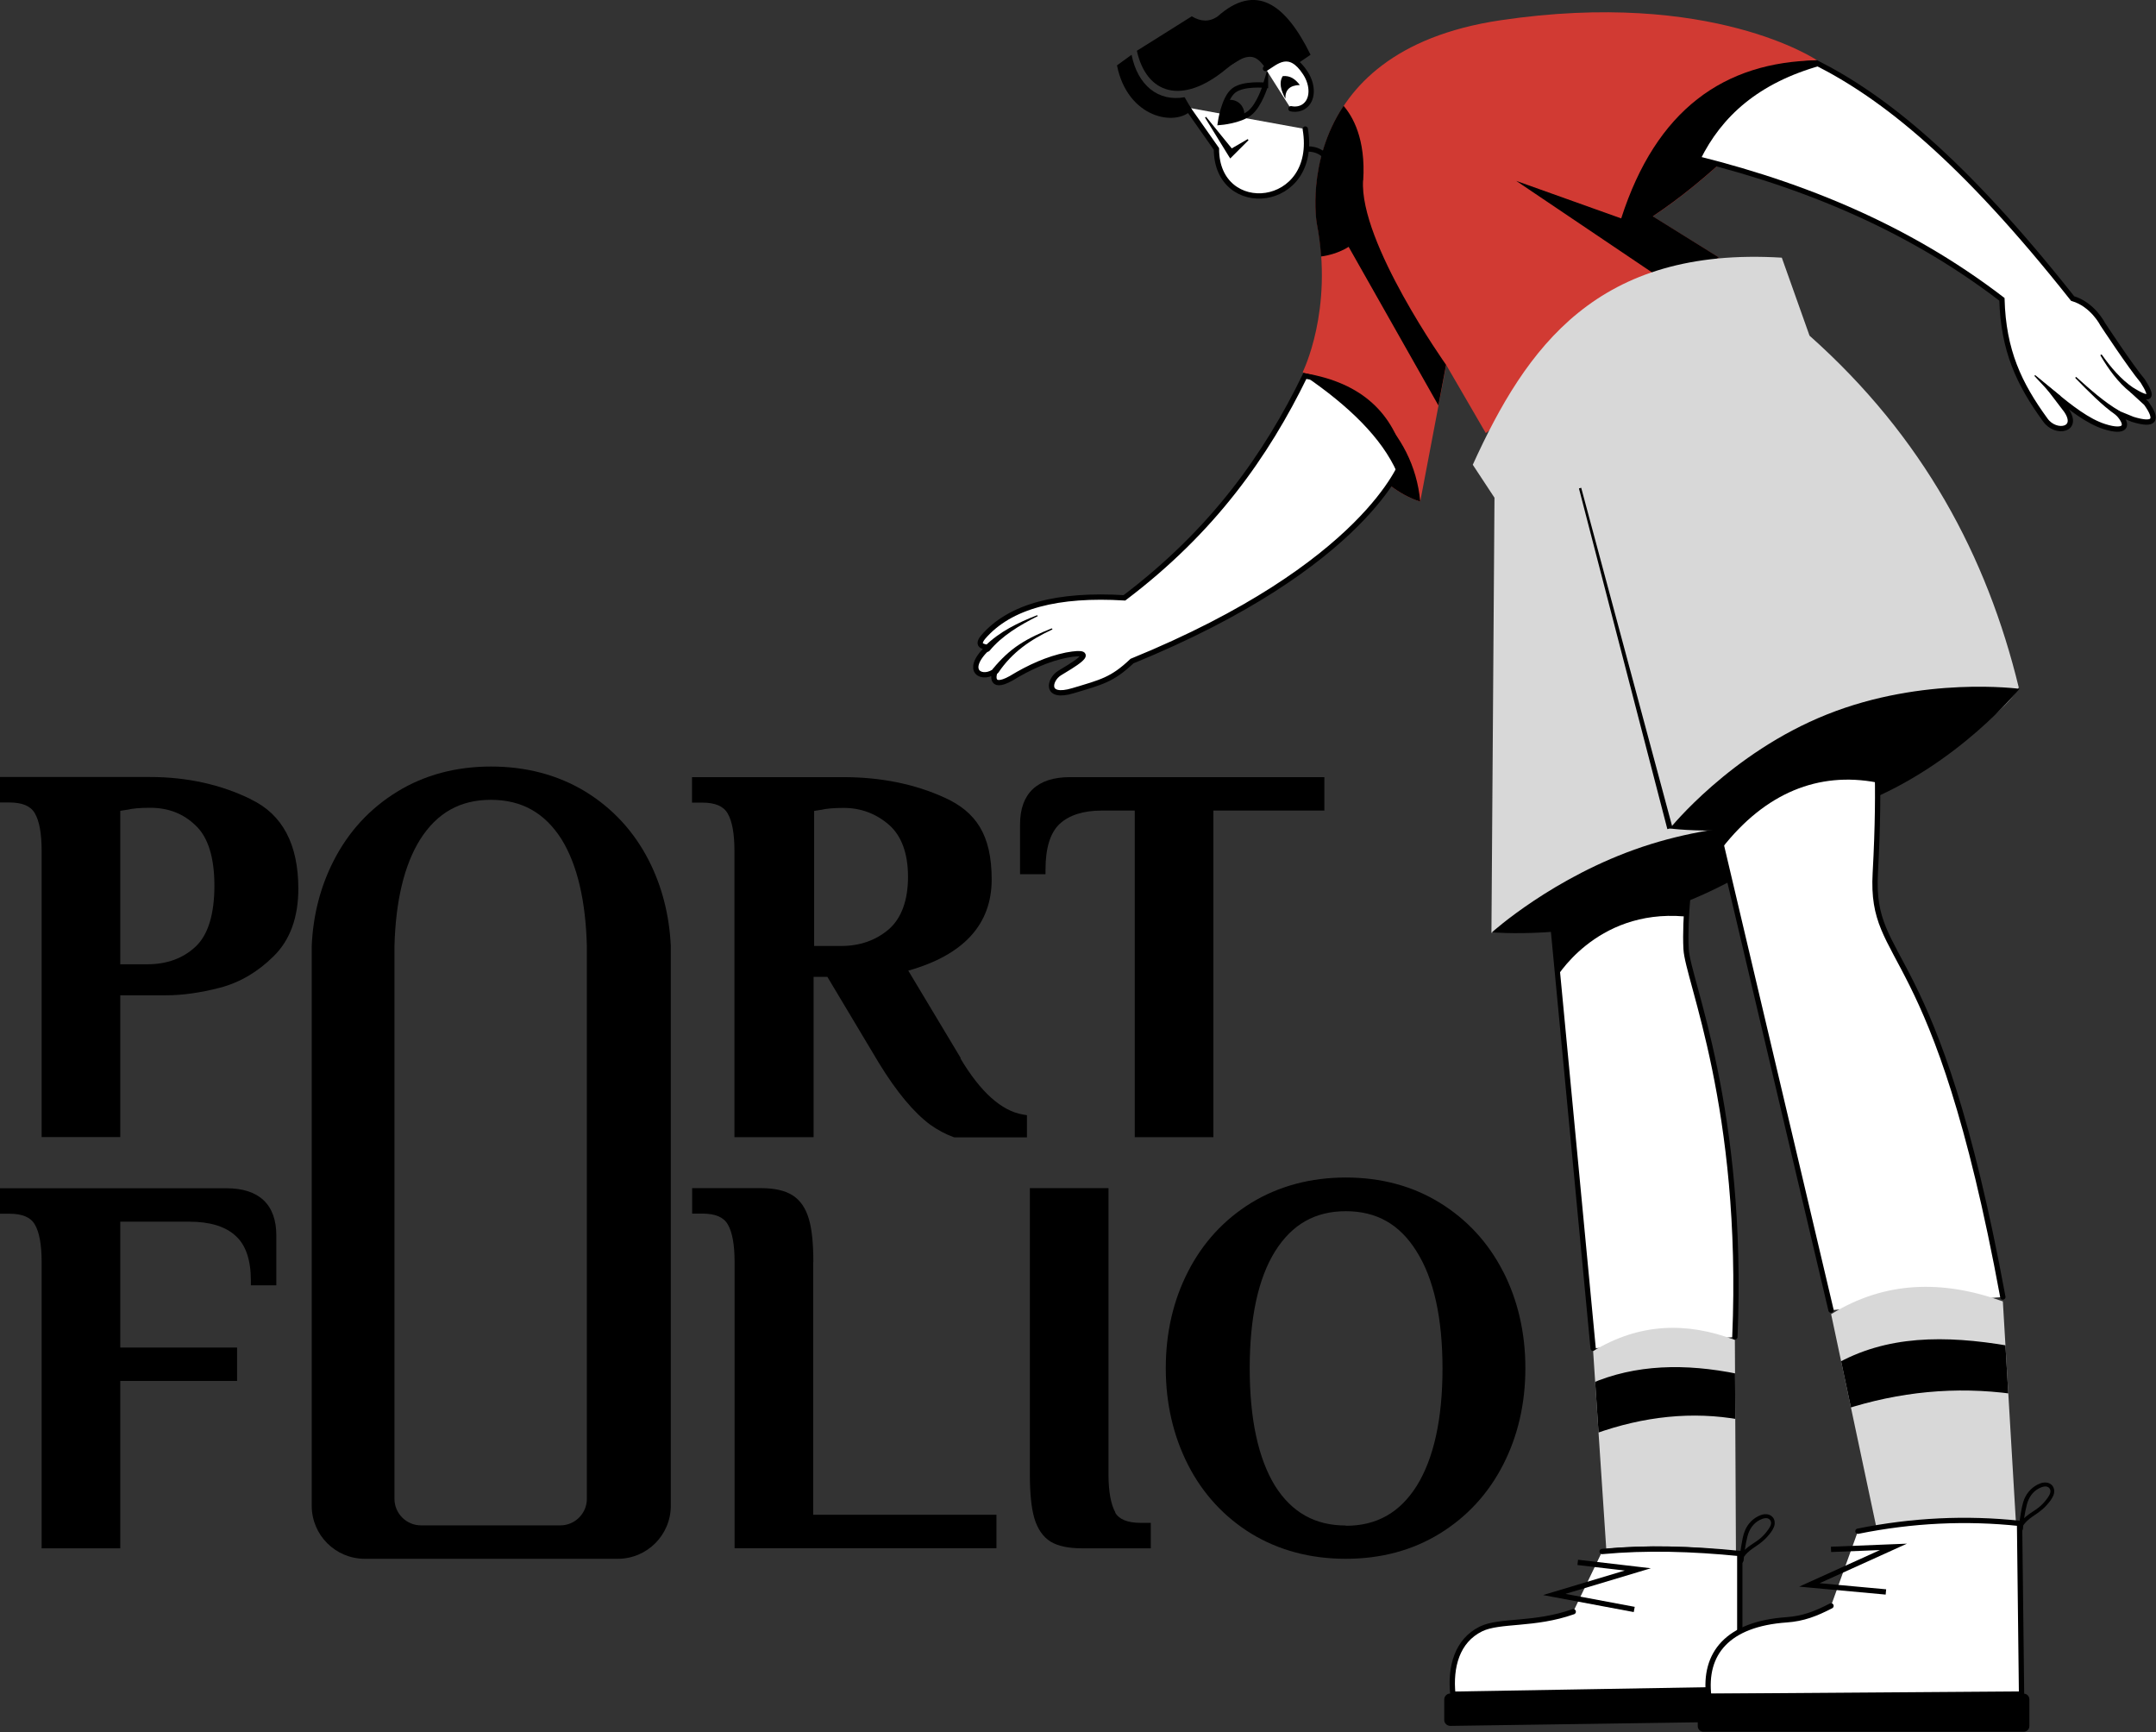 <?xml version="1.0" encoding="UTF-8"?>
<svg id="Layer_1" xmlns="http://www.w3.org/2000/svg" xmlns:xlink="http://www.w3.org/1999/xlink" version="1.1" viewBox="0 0 1626 1306">
  <rect x="0" y="0" width="1626" height="1306" fill="#333333" stroke="none"/>
  <!-- Generator: Adobe Illustrator 29.0.1, SVG Export Plug-In . SVG Version: 2.1.0 Build 192)  -->
  <defs>
    <style>
      .st0, .st1, .st2 {
        fill: none;
      }

      .st3 {
        fill: #d8d8d8;
      }

      .st4 {
        clip-path: url(#clippath-1);
      }

      .st5 {
        clip-path: url(#clippath-3);
      }

      .st6 {
        clip-path: url(#clippath-4);
      }

      .st7 {
        clip-path: url(#clippath-2);
      }

      .st8 {
        clip-path: url(#clippath-7);
      }

      .st9 {
        clip-path: url(#clippath-6);
      }

      .st10 {
        clip-path: url(#clippath-5);
      }

      .st11 {
        fill: #fff;
      }

      .st12 {
        fill: #d13a33;
      }

      .st1 {
        stroke-linecap: round;
      }

      .st1, .st2 {
        stroke: #000;
        stroke-miterlimit: 10;
        stroke-width: 4px;
      }

      .st13 {
        clip-path: url(#clippath);
      }
    </style>
    <clipPath id="clippath">
      <rect class="st0" x="734" width="891.9" height="1305.8"/>
    </clipPath>
    <clipPath id="clippath-1">
      <path class="st0" d="M954.4,64.3s-4.6,15.2-12,21-22,7-22,7c0,0,2.6-18.2,10-24s24-4,24-4Z"/>
    </clipPath>
    <clipPath id="clippath-2">
      <path class="st0" d="M1057.7,347.7s-27.2,78.6-204,150.8c-14.9,14.1-22.8,15.8-44.4,22.3-21.6,6.5-18-8.4-10.3-13.2s32.9-18.7,5.2-13.6c-13.7,2.8-27.6,8.9-41.7,17.5-17.2,9.6-12.7-5-11.5-6-9.3,8-24.9,1.3-6.6-16.6,1.8-1.8-9.7,0-3.1-8.3,20.4-23.9,57.1-32.8,106.7-29.8,66.9-50.6,107-107.6,136.1-167.3,42.4,7.1,65.1,29.9,73.4,64.1h.2Z"/>
    </clipPath>
    <clipPath id="clippath-3">
      <path class="st0" d="M1263.9,115.8c89.1,20.4,172.5,53.6,245.9,109.9,1.1,38.7,12.9,63.8,32.8,91.1,7.8,10.9,26.1,7.5,15.7-7.5l-9-11.8c11.8,9.5,25.1,20.2,37.9,24.2,15.8,5,19-.5,10.2-10l11,4.5c16.6,5.1,19.5.7,10.2-12.2l-10.8-9.9c14.3,8.8,16.4,6,8.2-6.8-9.2-10.9-30.3-43-30.3-43,0,0-7.4-14.7-22.6-19.2-83.4-105.4-142.7-152.2-193.2-177.7-25.4,1.5-47.1,8-65,19.6-17.4,11.3-31.1,27.5-41.1,48.8h.1Z"/>
    </clipPath>
    <clipPath id="clippath-4">
      <path class="st0" d="M1380.9,987.9l-88.9-376.7,122.3-60.4s4,35.6,0,107.5,45.6,45.3,96.2,319.7"/>
    </clipPath>
    <clipPath id="clippath-5">
      <path class="st0" d="M1201.5,1016.7l-31.2-328.4,105.8-33.2c-1.7,2.3-5.7,37.4-4.5,60.5,1.1,23.2,44.1,119.4,36.8,292.5"/>
    </clipPath>
    <clipPath id="clippath-6">
      <path class="st0" d="M1211.4,1168l-9.9-149.2c34.9-21.2,70.6-22.2,106.9-8.4l.8,159.4c-34.2-4.1-67-5.1-97.9-1.9h0Z"/>
    </clipPath>
    <clipPath id="clippath-7">
      <path class="st0" d="M1380.9,991c40.4-25,83.9-26.2,129.6-9.7l9.9,167.5c-35.1-4.5-70.2-3.6-105.2,3.3l-34.2-161.1h-.1Z"/>
    </clipPath>
  </defs>
  <g class="st13">
    <g>
      <path class="st2" d="M914.9,54.8l30.5-18.5"/>
      <path class="st11" d="M984.4,97.3c10.3,60.7-67,67.8-67,15l-21.9-31.2"/>
      <path class="st1" d="M984.4,97.3c10.3,60.7-67,67.8-67,15l-21.9-31.2"/>
      <path d="M960.4,60.3l28-19c-19-38.7-41.4-54.3-70-29-6.2,4.4-12.8,4.1-19.6,0l-41.4,26c7.2,32.5,33.9,41.3,67,14,23-19,26-5.7,36,8Z"/>
      <path d="M842.4,49.3l11-8c4.6,23.1,20.2,35.6,40,32l5.5,9.5c-12,13-48.5,6.5-56.5-33.5Z"/>
      <path d="M909.7,88.2l20.8,25.6-3.8-.6,14.3-8.3.6.8c-1.5,1.5-12.6,12.6-13.8,13.8l-1.7-2.7-17.3-28.1.8-.6h.1Z"/>
      <path class="st2" d="M954.4,64.3s-4.6,15.2-12,21-22,7-22,7c0,0,2.6-18.2,10-24s24-4,24-4Z"/>
      <g class="st4">
        <path d="M927.9,96.3c5.8,0,10.5-4.7,10.5-10.5s-4.7-10.5-10.5-10.5-10.5,4.7-10.5,10.5,4.7,10.5,10.5,10.5Z"/>
      </g>
      <path class="st11" d="M954.4,51.7c8-4.9,18-15.3,30.1,3.4,6.1,9.4,5.8,20.6-1.1,25.2-2.8,1.9-6.3,2.4-9.8,1.7"/>
      <path class="st1" d="M954.4,51.7c8-4.9,18-15.3,30.1,3.4,6.1,9.4,5.8,20.6-1.1,25.2-2.8,1.9-6.3,2.4-9.8,1.7"/>
      <path d="M969.4,74.4c-3.4-6.3-5-12.2-2-17,5.7-.6,9.6,2.4,12.9,6.7-7.7.2-11.1,3.8-10.9,10.3Z"/>
      <path class="st12" d="M1120.5,326.5l-29.8-51.3-19.6,103c-32.2-9.8-60.8-50.6-88.6-97.7,0,0,23.4-46.8,10.6-112.4,0,0-21.5-129,138.4-152.8,159.9-23.8,239.1,30.3,239.1,30.3-40.1,48.1-81.2,89.1-124.1,117.6l49.8,31-175.8,132.4h0Z"/>
      <path d="M982.8,281.1c27.7,46.9,56.2,87.3,88.3,97.1-4.9-54.5-50.1-89.2-88.3-97.1Z"/>
      <path d="M1028.1,136c2-31.3-8-48.3-14.8-56.2-28,42.2-20.3,88.2-20.3,88.2,1.7,8.8,2.8,17.3,3.3,25.4,12.6-1.6,20.8-7.3,20.8-7.3l67.7,119.6,5.8-30.6s-65.6-92.4-62.6-139.2h0Z"/>
      <path d="M1222.7,164.7l-79.2-28.3,121.1,81.6,31.7-23.9-49.8-31c42.9-28.5,84-69.5,124.1-117.6-70.5,1-121.6,37.4-147.9,119.1h0Z"/>
      <rect class="st0" x="982.4" y="9.2" width="388.3" height="369.1"/>
      <path class="st11" d="M1057.7,347.7s-27.2,78.6-204,150.8c-14.9,14.1-22.8,15.8-44.4,22.3-21.6,6.5-18-8.4-10.3-13.2s32.9-18.7,5.2-13.6c-13.7,2.8-27.6,8.9-41.7,17.5-17.2,9.6-12.7-5-11.5-6-9.3,8-24.9,1.3-6.6-16.6,1.8-1.8-9.7,0-3.1-8.3,20.4-23.9,57.1-32.8,106.7-29.8,66.9-50.6,107-107.6,136.1-167.3,42.4,7.1,65.1,29.9,73.4,64.1h.2Z"/>
      <path class="st1" d="M1057.7,347.7s-27.2,78.6-204,150.8c-14.9,14.1-22.8,15.8-44.4,22.3-21.6,6.5-18-8.4-10.3-13.2s32.9-18.7,5.2-13.6c-13.7,2.8-27.6,8.9-41.7,17.5-17.2,9.6-12.7-5-11.5-6-9.3,8-24.9,1.3-6.6-16.6,1.8-1.8-9.7,0-3.1-8.3,20.4-23.9,57.1-32.8,106.7-29.8,66.9-50.6,107-107.6,136.1-167.3,42.4,7.1,65.1,29.9,73.4,64.1h.2Z"/>
      <path class="st2" d="M985.1,112.4s10-1.2,15.5,6.9"/>
      <path class="st11" d="M1263.9,115.8c89.1,20.4,172.5,53.6,245.9,109.9,1.1,38.7,12.9,63.8,32.8,91.1,7.8,10.9,26.1,7.5,15.7-7.5l-9-11.8c11.8,9.5,25.1,20.2,37.9,24.2,15.8,5,19-.5,10.2-10l11,4.5c16.6,5.1,19.5.7,10.2-12.2l-10.8-9.9c14.3,8.8,16.4,6,8.2-6.8-9.2-10.9-30.3-43-30.3-43,0,0-7.4-14.7-22.6-19.2-83.4-105.4-142.7-152.2-193.2-177.7-25.4,1.5-47.1,8-65,19.6-17.4,11.3-31.1,27.5-41.1,48.8h.1Z"/>
      <g class="st7">
        <path d="M1053.6,356.2l20.9-36.9-78.4-54.3-11.8,18.6c33,22.6,57.8,46.6,69.3,72.6"/>
      </g>
      <path class="st1" d="M1263.9,115.8c89.1,20.4,172.5,53.6,245.9,109.9,1.1,38.7,12.9,63.8,32.8,91.1,7.8,10.9,26.1,7.5,15.7-7.5l-9-11.8c11.8,9.5,25.1,20.2,37.9,24.2,15.8,5,19-.5,10.2-10l11,4.5c16.6,5.1,19.5.7,10.2-12.2l-10.8-9.9c14.3,8.8,16.4,6,8.2-6.8-9.2-10.9-30.3-43-30.3-43,0,0-7.4-14.7-22.6-19.2-83.4-105.4-142.7-152.2-193.2-177.7-25.4,1.5-47.1,8-65,19.6-17.4,11.3-31.1,27.5-41.1,48.8h.1Z"/>
      <g class="st5">
        <path d="M1373.6,49.3c-47.6,13.2-75.2,38.6-91.2,71l-35.7-1L1357.6,1.8l16,47.5Z"/>
      </g>
      <path d="M793.5,474.7c-16.5,7.7-30.2,17.2-40.5,32.4-.8,1.1-2.4,1.4-3.5.6-1.2-.8-1.4-2.5-.5-3.6,5.8-7,12.4-13.4,20-18.3,7.6-5,15.8-8.6,24-11.9.6-.2,1,.6.4.9h0Z"/>
      <path d="M782.2,464.8c-6.7,3.4-13.3,7-19.4,11.2-6.1,4.2-11.8,9-16.4,14.6-.9,1.1-2.5,1.2-3.6.3-1.1-1-1.2-2.7,0-3.7,11-10.9,25-17.7,39.1-23.2.6-.2,1,.6.4.9h0Z"/>
      <path d="M1535.1,283l18.4,15.2c2,1.7-.5,4.7-2.6,3.1-.3-.3-16.2-17.4-16.4-17.6-.4-.4.2-1,.6-.7Z"/>
      <path d="M1566.1,284.5c10.2,9.1,20.6,18.5,32.4,25.4,1,.6,1.3,1.8.7,2.7-.6,1-1.9,1.3-2.9.7-5.9-4-11.1-8.6-16.2-13.4s-9.9-9.7-14.8-14.7c-.4-.4.2-1.2.7-.8h.1Z"/>
      <path d="M1585.2,267.5c6.6,9.4,14.3,18.5,23.8,25,.9.6,1.2,1.9.6,2.8-.6,1-2,1.2-2.9.5-4.8-3.8-8.9-8.2-12.6-12.9-3.7-4.7-6.9-9.6-9.9-14.7-.4-.6.6-1.2,1-.6h0Z"/>
      <path class="st3" d="M1110.7,350.5c40.4-88.9,94-164.7,233.1-156.2l20.9,58.8c85.8,76.3,133.8,166.5,157.8,265.3-37.3,69.4-397.7,185-397.7,185l2.3-328.1-16.4-24.9h0Z"/>
      <path d="M1368.3,621.7s-46.4,42-113.6,64.5-129.5,16.8-129.5,16.8c0,0,46.4-42,113.6-64.5s129.5-16.8,129.5-16.8Z"/>
      <path d="M1523,519.4s-45.7,57-118.5,86c-72.8,29.1-145.1,19.3-145.1,19.3,0,0,45.7-57,118.5-86,72.8-29.1,145.1-19.3,145.1-19.3Z"/>
      <path d="M1257.5,625.3l-66.7-257,1.7-.5,68.9,256.4-3.9,1h0ZM1257.5,625.3l-66.7-257,1.7-.5,68.9,256.4-3.9,1h0Z"/>
      <path class="st11" d="M1380.9,987.9l-88.9-376.7,122.3-60.4s4,35.6,0,107.5,45.6,45.3,96.2,319.7"/>
      <path class="st1" d="M1380.9,987.9l-88.9-376.7,122.3-60.4s4,35.6,0,107.5,45.6,45.3,96.2,319.7"/>
      <g class="st6">
        <path d="M1298.7,639.5c32.7-41.8,72.9-57.8,116.6-49.5l1.1-97.2-159.5,73.1,41.7,73.7h.1Z"/>
      </g>
      <path class="st11" d="M1201.5,1016.7l-31.2-328.4,105.8-33.2c-1.7,2.3-5.7,37.4-4.5,60.5,1.1,23.2,44.1,119.4,36.8,292.5"/>
      <path class="st1" d="M1201.5,1016.7l-31.2-328.4,105.8-33.2c-1.7,2.3-5.7,37.4-4.5,60.5,1.1,23.2,44.1,119.4,36.8,292.5"/>
      <g class="st10">
        <path d="M1172.6,739s30.1-53.6,97.5-48l14.8-79.6-142,29.2,29.8,98.4"/>
      </g>
      <path class="st3" d="M1211.4,1168l-9.9-149.2c34.9-21.2,70.6-22.2,106.9-8.4l.8,159.4c-34.2-4.1-67-5.1-97.9-1.9h0Z"/>
      <path class="st3" d="M1380.9,991c40.4-25,83.9-26.2,129.6-9.7l9.9,167.5c-35.1-4.5-70.2-3.6-105.2,3.3l-34.2-161.1h-.1Z"/>
      <g class="st9">
        <path d="M1199.5,1043.4c33.9-14.7,71.4-15.5,111.2-7.4l1.7,34.5c-36-6.5-72.5-2.6-109.5,10.6l-3.4-37.6h0Z"/>
      </g>
      <path class="st11" d="M1208.3,1169.9c33.1-3.1,67.9-2.1,103.8,1.5v102.4l-216.4,3.7c-2.1-20.5,3.1-40.3,21.2-49.2,14.1-6.9,40.2-2.6,69.6-13"/>
      <g class="st8">
        <path d="M1383.2,1029.3l7.2,33.7c41.9-13.6,84.4-17.8,127.7-11.9l-3.2-36.3c-47.8-8.1-92.4-8.2-131.6,14.5h0Z"/>
      </g>
      <path class="st1" d="M1208.3,1169.9c33.1-3.1,67.9-2.1,103.8,1.5v102.4l-216.4,3.7c-2.1-20.5,3.1-40.3,21.2-49.2,14.1-6.9,40.2-2.6,69.6-13"/>
      <path d="M1334.9,1297.9l-241.1,3.5c-2.5,0-4.6-2-4.6-4.5v-15.4c0-2.4,2-4.5,4.4-4.5l241.1-4.7c2.5,0,4.6,2,4.6,4.5v16.6c0,2.5-2,4.5-4.4,4.5Z"/>
      <path class="st11" d="M1401.2,1154.6c41-8.3,81.8-10.2,121.9-5.9l1.5,128.7-235.9,1.7c-3.9-32.3,14.1-54.6,58.8-57.7,12.4-.9,21.8-4.5,33.4-10.5"/>
      <path class="st1" d="M1401.2,1154.6c41-8.3,81.8-10.2,121.9-5.9l1.5,128.7-235.9,1.7c-3.9-32.3,14.1-54.6,58.8-57.7,12.4-.9,21.8-4.5,33.4-10.5"/>
      <path class="st2" d="M1189.9,1178.1l45.3,5.3-63,18.9,60.3,11.3"/>
      <path d="M1526.3,1277.1h-241.7c-2.3,0-4.2,1.9-4.2,4.2v20.3c0,2.3,1.9,4.2,4.2,4.2h241.7c2.3,0,4.2-1.9,4.2-4.2v-20.3c0-2.3-1.9-4.2-4.2-4.2Z"/>
      <path class="st2" d="M1380.9,1168.3l47.1-1.9-63.4,28.7,57.7,5.3"/>
      <path d="M1525.6,1153.4c.5-6.3,1.4-12.7,3-18.9,1.4-5.3,4.4-9.8,9.3-12.3,2.2-1.1,5.8-2.4,7.7,0,1.9,2.3,0,5.3-1.3,7.2-1.7,2.4-3.6,4.6-5.8,6.5-2.2,1.9-4.8,3.5-7.2,5.1-2.4,1.7-4.8,3.5-6.7,5.9-1.5,1.9-3.7,5.1-3.1,7.7.4,1.9,3.3,1.1,2.9-.8,0-.5.4-1.5.6-1.9.3-.6.6-1.2.9-1.7.8-1.2,1.8-2.3,2.8-3.3,2.3-2.2,5-3.9,7.6-5.7,2.6-1.8,5.2-3.9,7.3-6.3,2-2.2,4-4.7,5.1-7.5,1-2.6.7-5.8-1.5-7.8-2.3-2.1-5.8-2.1-8.6-1-5.5,2.1-9.8,6.5-12,11.9-1.3,3.4-2,7.2-2.6,10.8-.7,4-1.2,8-1.6,12.1-.2,1.9,2.8,1.9,3,0h.2Z"/>
      <path d="M1314.9,1177.3c.6-6.3,1.4-12.7,3-18.9,1.4-5.3,4.4-9.8,9.3-12.3,2.2-1.1,5.8-2.4,7.7,0,1.9,2.3,0,5.3-1.3,7.2-1.7,2.4-3.6,4.6-5.8,6.5-2.2,1.9-4.8,3.5-7.2,5.1-2.4,1.7-4.8,3.5-6.7,5.9-1.5,1.9-3.7,5.1-3.2,7.7.4,1.9,3.3,1.1,2.9-.8,0-.5.4-1.5.6-1.9.3-.6.6-1.2.9-1.7.8-1.2,1.8-2.3,2.8-3.3,2.3-2.2,5-3.9,7.6-5.7,2.6-1.8,5.2-3.9,7.3-6.3,2-2.2,4-4.7,5.1-7.5,1-2.6.7-5.9-1.5-7.8-2.3-2.1-5.8-2.1-8.6-1-5.5,2.1-9.8,6.5-11.9,11.9-1.4,3.4-2,7.2-2.6,10.8-.7,4-1.2,8-1.6,12.1-.2,1.9,2.8,1.9,3,0h.2Z"/>
    </g>
  </g>
  <g>
    <path d="M189.3,602.7c-22.6-11.1-48.2-16.8-76.1-16.8H-.6v19.2h7.6c9.9,0,16.2,2.7,19.3,8.2,3.4,5.8,5.1,15.3,5.1,28.2v215.9h59.3v-106.9h34.5c12.3,0,25.9-1.9,40.6-5.7,15-3.9,28.6-11.9,40.5-23.7,12.4-12.1,18.7-29.3,18.7-51,0-33.4-12-56.1-35.7-67.3h0ZM90.7,727.3v-115.9l5.1-.8h.2c4-1,9.7-1.5,17.2-1.5,13.8,0,25.1,4.4,34.4,13.4,9.4,8.9,14.1,24.2,14.1,45.4s-4.7,37-14.1,45.8c-9.4,8.9-21.7,13.4-36.4,13.4h-20.4v.2Z"/>
    <path d="M788.5,655.6c0-16,3.5-27.5,10.5-34.2,7.3-6.8,18.1-10.2,32-10.2h24.8v246.3h59.3v-246.3h83.7v-25.2h-191.9c-24.6,0-37.6,12.3-37.6,35.6v37.6h19.2v-3.6h0Z"/>
    <path d="M170.8,896H-.6v19.2h7.6c9.9,0,16.2,2.7,19.3,8.2,3.4,5.8,5.1,15.3,5.1,28.2v215.9h59.3v-126.2h88.1v-25.2h-88.1v-94.9h52.1c15.5,0,27.2,3.6,34.8,10.6h0c7.7,6.8,11.6,18.2,11.6,33.8v3.6h19.2v-37.6c0-23.3-13-35.6-37.6-35.6h0Z"/>
    <path d="M841.2,1140.5c-3.4-6.1-5.2-15.8-5.2-28.7v-215.9h-59.3v215.9c0,14.3,1.1,25.2,3.4,33.1,2.4,8,6.5,14,12.3,17.6h0c5.7,3.4,13.5,5,23.8,5h51.7v-19.2h-7.6c-9.9,0-16.3-2.6-19.3-7.8h0Z"/>
    <path d="M1133.6,958.8c-11.2-21.9-27.3-39.3-47.8-51.9-20.5-12.6-44.3-19-70.8-19s-50.4,6.4-71.2,19c-20.5,12.6-36.6,30-47.8,51.9-11.2,21.8-16.8,46.3-16.8,72.9s5.7,51.1,16.8,72.9c11.2,21.9,27.3,39.3,47.8,51.9,20.8,12.6,44.7,18.9,71.2,18.9s50.3-6.4,70.8-19,36.6-30,47.8-51.9c11.2-21.8,16.8-46.3,16.8-72.9s-5.7-51.2-16.8-72.9h0ZM1015,1150.3c-23.2,0-40.7-9.8-53.4-29.9-12.7-20.7-19.1-50.5-19.1-88.6s6.4-67.8,19.1-88.2c12.8-20.4,30.2-30.3,53.4-30.3s40.7,9.9,53.4,30.4c12.9,20.4,19.5,50.1,19.5,88.2s-6.6,67.9-19.5,88.6c-12.8,20.2-30.2,30-53.4,30v-.2Z"/>
    <path d="M724.6,797.9l-39.6-66c41.8-11.8,62.9-34.9,62.9-68.7s-11.9-51-35.4-61.7c-22.5-10.3-48.2-15.5-76.4-15.5h-114.2v19.2h7.6c9.9,0,16.2,2.7,19.3,8.2,3.4,5.8,5.1,15.3,5.1,28.2v215.9h59.7v-120.9h10.4l39,65.2c13.3,21.7,26.3,37.2,38.6,46.3,5.5,3.9,11.4,7.1,17.5,9.3l.6.2h54.8v-16.7l-3-.5c-16.2-2.7-32.1-17-47.2-42.4h.3ZM613.8,611.5l5.1-.8h.2c4-1,9.7-1.5,17.2-1.5,12.9,0,24.4,4.3,34.1,12.7,9.5,8.3,14.4,21.6,14.4,39.3s-5,31.4-14.7,39.7c-9.7,8.2-21.7,12.4-35.7,12.4h-20.4v-101.8h-.2Z"/>
    <path d="M613.4,951.6c0-14.1-1.1-24.6-3.3-32.2-2.4-8.3-6.5-14.4-12.4-18.1-5.7-3.6-13.5-5.4-24-5.4h-51.7v19.2h7.6c9.9,0,16.2,2.7,19.3,8.2,3.4,5.8,5.1,15.3,5.1,28.2v215.9h197.5v-25.2h-138.2v-190.6h.1Z"/>
    <path d="M489.3,648.8h0c-11.2-21.9-27.3-39.3-47.8-51.9-20.8-12.6-44.7-18.9-71.2-18.9s-50.3,6.4-70.8,19-36.6,30-47.8,51.9c-10,19.5-15.6,41.1-16.6,64.4v422.1c0,22.1,17.9,40,40,40h190.8c22.1,0,40-17.9,40-40v-422.1c-1.1-23.4-6.7-45.1-16.6-64.5ZM317.5,1150.2c-11,0-20-9-20-20v-416.9c.9-34.1,7.4-61.1,19.3-80.2,12.8-20.2,30.2-30,53.4-30s40.7,9.8,53.4,29.9c11.8,19.2,18.1,46.2,19,80.3v416.9c0,11-9,20-20,20h-105.1Z"/>
  </g>
</svg>